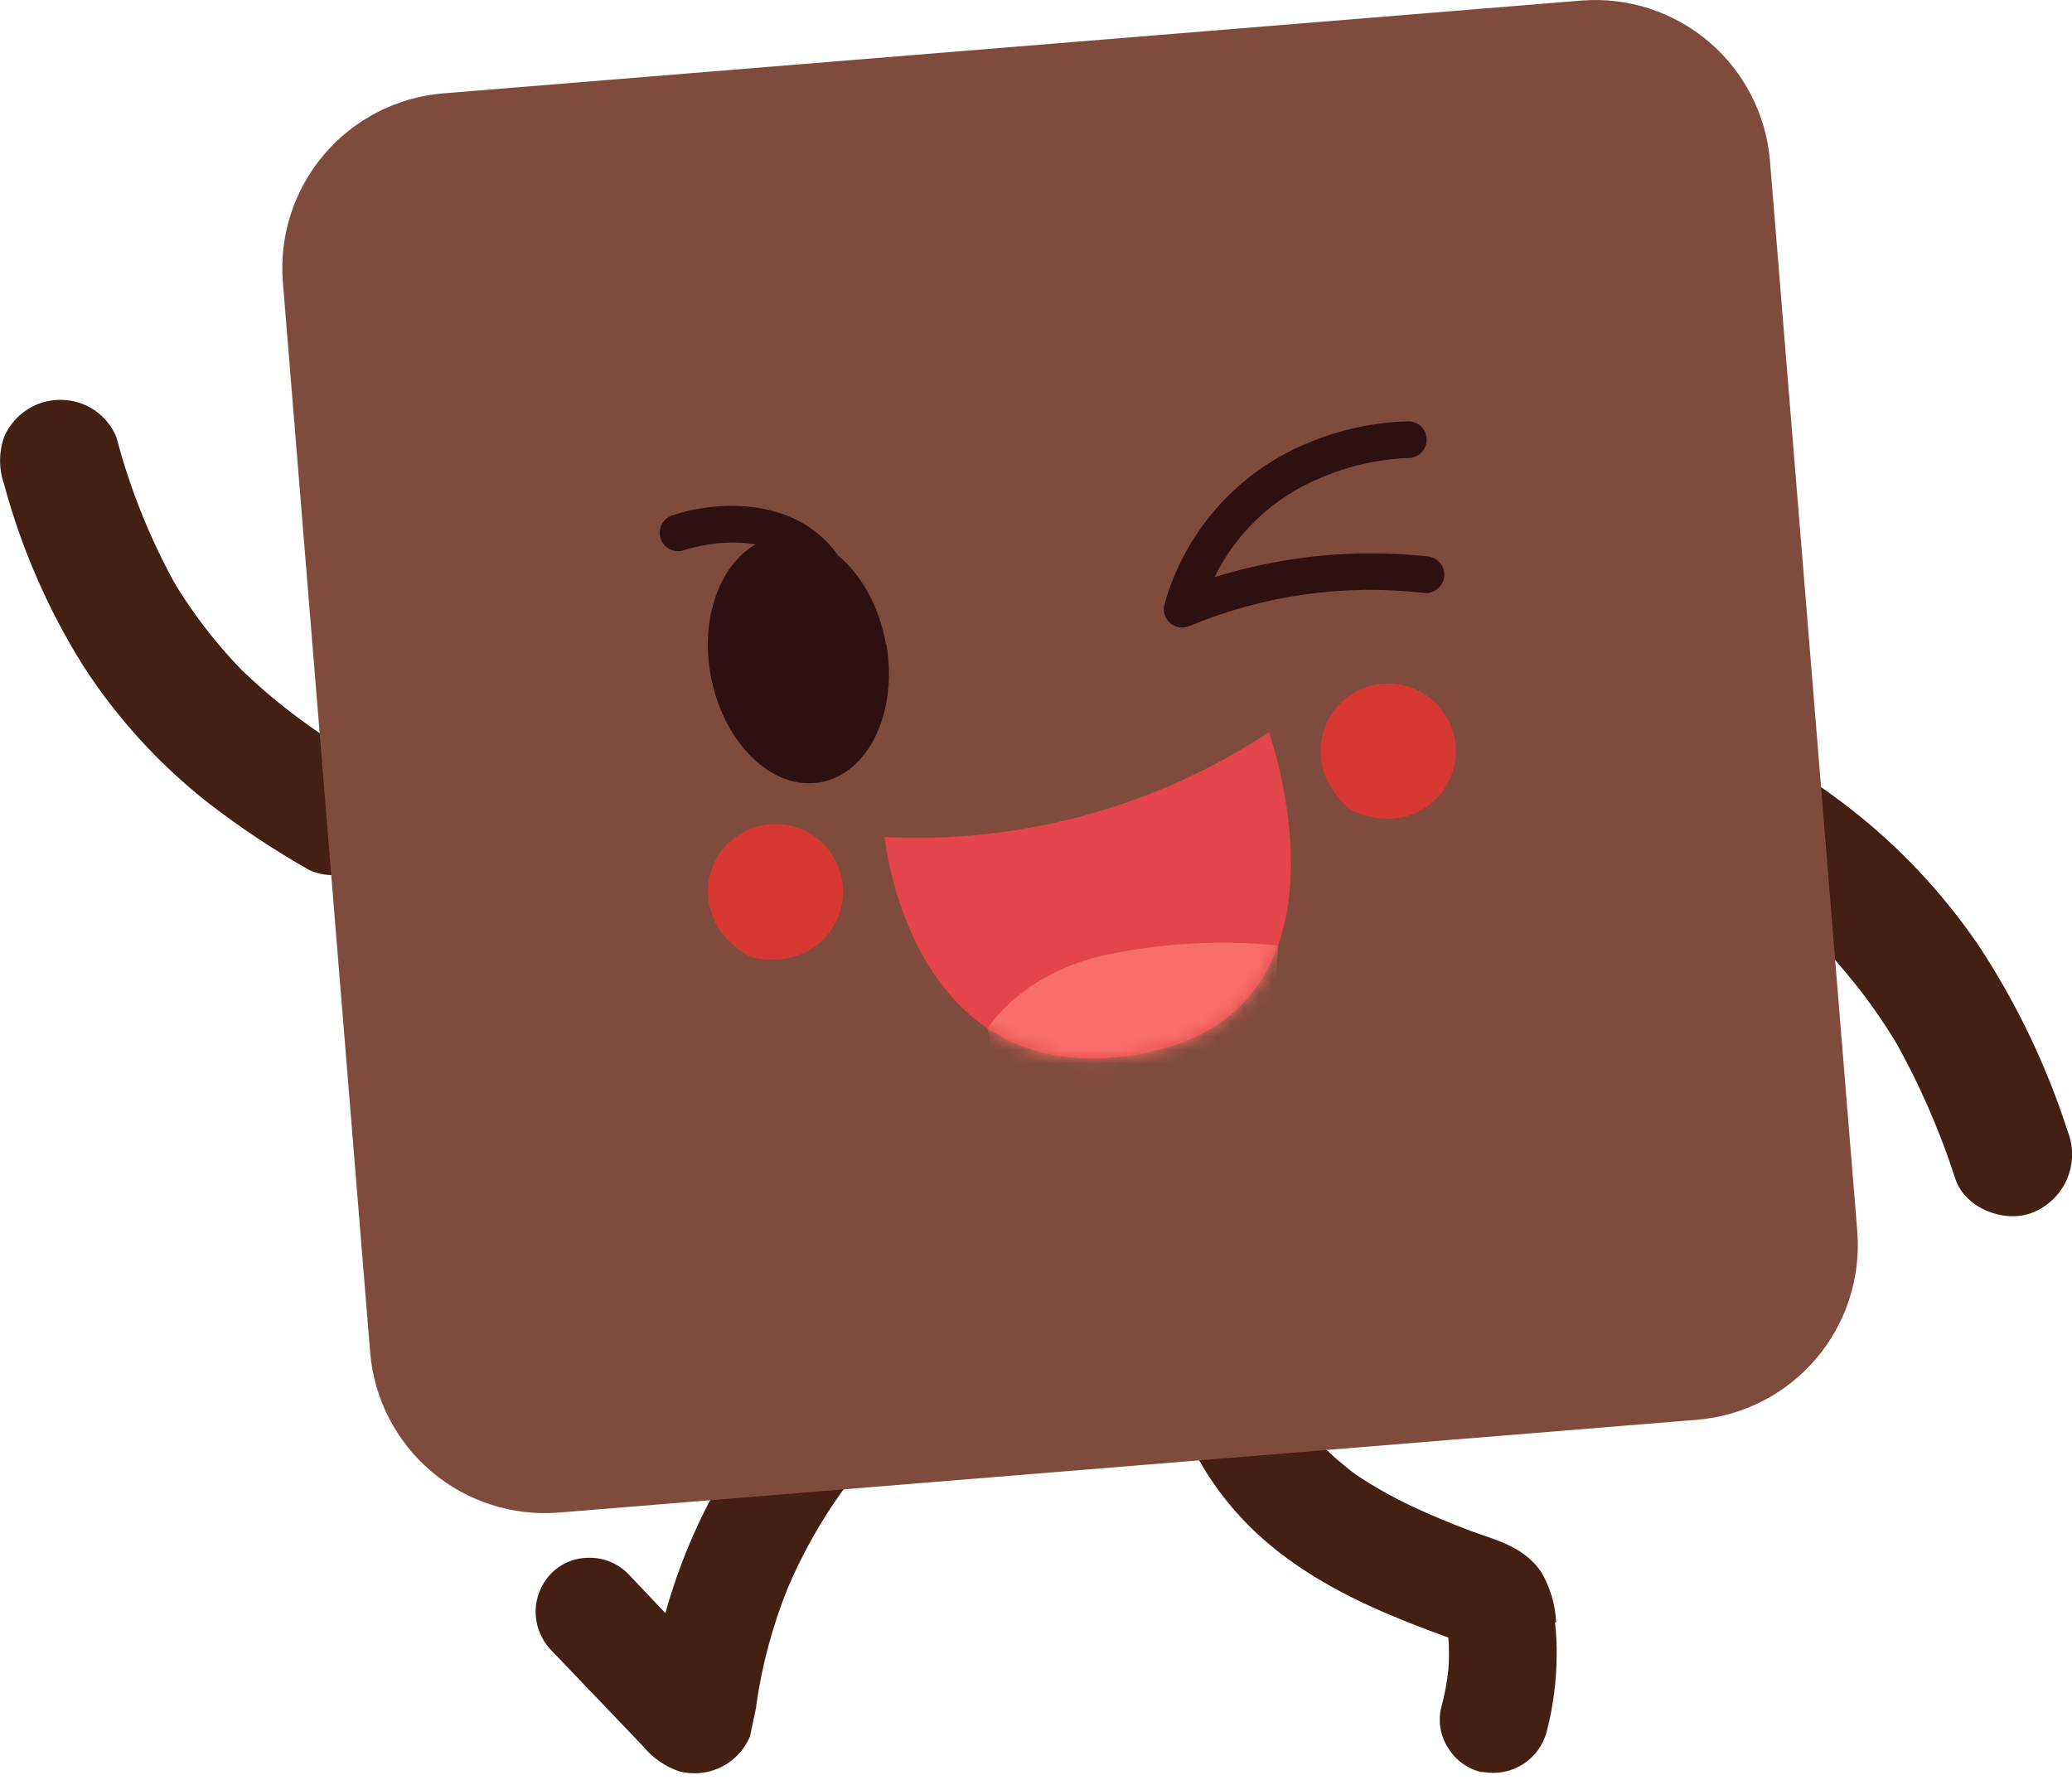 <svg xmlns="http://www.w3.org/2000/svg" fill="none" viewBox="0 0 149 128" height="128" width="149">
<path fill="#442013" d="M25.727 54.499L25.812 54.548L25.145 54.137C24.769 53.903 24.392 53.668 24.023 53.427C23.25 52.916 22.483 52.391 21.738 51.844C20.338 50.824 19.003 49.717 17.742 48.53L17.316 48.125C16.642 47.465 18.026 48.835 17.479 48.288C17.21 48.011 16.94 47.728 16.677 47.444C16.11 46.819 15.563 46.18 15.045 45.527C14.003 44.204 13.054 42.809 12.206 41.354L12.774 42.334C10.85 38.908 9.371 35.252 8.373 31.453C7.94 30.39 7.103 29.542 6.045 29.096C4.954 28.646 3.729 28.646 2.638 29.096C1.588 29.543 0.749 30.376 0.296 31.424C-0.091 32.527 -0.091 33.729 0.296 34.831C1.533 39.434 3.447 43.828 5.974 47.87C8.422 51.667 11.491 55.026 15.052 57.806C17.349 59.574 19.768 61.177 22.291 62.604C22.831 62.831 23.41 62.947 23.995 62.947C24.58 62.947 25.159 62.831 25.698 62.604C26.748 62.153 27.586 61.317 28.041 60.269C28.265 59.729 28.381 59.15 28.381 58.566C28.381 57.981 28.265 57.402 28.041 56.862C27.54 55.849 26.722 55.027 25.713 54.52"></path>
<path fill="#442013" d="M121.686 61.036C121.948 61.192 122.211 61.348 122.481 61.49C121.303 60.858 122.012 61.221 122.289 61.384C122.736 61.646 123.176 61.923 123.609 62.2C124.454 62.739 125.284 63.3 126.1 63.889C127.652 65.009 129.129 66.227 130.522 67.537L130.955 67.949C131.736 68.716 130.352 67.332 130.863 67.864C131.182 68.197 131.502 68.524 131.814 68.865C132.432 69.574 133.021 70.284 133.588 70.994C134.733 72.452 135.774 73.989 136.704 75.593C136.52 75.259 136.328 74.933 136.136 74.606C137.969 77.836 139.467 81.244 140.608 84.777C141.318 86.956 144.313 88.085 146.343 87.134C147.398 86.662 148.231 85.803 148.669 84.734C149.108 83.665 149.119 82.468 148.699 81.392C147.181 76.674 145.033 72.183 142.311 68.041C139.664 64.15 136.407 60.711 132.666 57.856C130.282 56.053 127.77 54.426 125.149 52.987C124.347 52.646 123.461 52.552 122.604 52.717C121.748 52.882 120.96 53.298 120.341 53.913C119.723 54.528 119.302 55.313 119.131 56.168C118.961 57.024 119.05 57.91 119.386 58.715C119.877 59.735 120.697 60.561 121.714 61.057"></path>
<path fill="#442013" d="M61.392 96.523C62.397 96.52 63.366 96.892 64.11 97.567L64.118 97.574C64.49 97.92 64.787 98.338 64.992 98.803C65.197 99.268 65.305 99.77 65.31 100.278C65.323 100.804 65.229 101.326 65.034 101.814C64.839 102.302 64.546 102.746 64.174 103.117C63.316 103.962 62.499 104.849 61.747 105.75L61.378 106.176L61.136 106.474C61.12 106.496 61.105 106.52 61.094 106.545C61.087 106.554 61.068 106.578 61.044 106.608C60.991 106.672 60.915 106.767 60.881 106.815C60.54 107.276 60.2 107.759 59.88 108.234C58.622 110.123 57.541 112.123 56.651 114.211C55.559 116.915 54.799 119.741 54.387 122.628V122.728L53.932 124.899L53.932 124.9C53.861 125.049 53.791 125.198 53.705 125.347C53.234 126.178 52.501 126.83 51.62 127.201C50.739 127.572 49.761 127.641 48.837 127.398C47.816 127.046 46.914 126.417 46.232 125.581L44.046 123.295L43.215 122.422L42.335 121.507L41.753 120.896L39.624 118.668C38.922 117.938 38.527 116.967 38.519 115.954C38.511 114.942 38.891 113.965 39.581 113.224C39.933 112.85 40.357 112.552 40.828 112.348C41.3 112.144 41.808 112.039 42.321 112.039C42.847 112.026 43.37 112.121 43.858 112.317C44.346 112.514 44.789 112.808 45.16 113.181L47.85 116.02C48.797 112.606 50.18 109.328 51.967 106.268C53.801 103.109 56.052 100.211 58.66 97.652C59.386 96.93 60.368 96.525 61.392 96.523Z" clip-rule="evenodd" fill-rule="evenodd"></path>
<path fill="#442013" d="M110.848 113.089C111.488 114.192 111.851 115.434 111.905 116.708L111.82 116.666C111.914 117.476 111.954 118.292 111.941 119.107C111.927 120.935 111.688 122.754 111.231 124.523C110.982 125.496 110.373 126.338 109.528 126.881C108.682 127.423 107.663 127.626 106.674 127.447H106.504C105.528 127.209 104.684 126.597 104.155 125.744C103.867 125.31 103.673 124.82 103.586 124.307C103.499 123.793 103.521 123.267 103.651 122.763C103.894 121.877 104.062 120.972 104.155 120.058C104.212 119.3 104.212 118.539 104.155 117.78L102.629 117.212C101.465 116.772 100.45 116.361 99.52 115.963C95.198 114.097 91.912 111.946 89.463 109.377C88.315 108.178 87.307 106.851 86.461 105.423C85.254 103.382 84.465 101.122 84.14 98.773C84.129 98.622 84.129 98.47 84.14 98.319C84.146 97.525 84.421 96.757 84.92 96.14C85.622 95.26 86.642 94.694 87.76 94.564C88.288 94.532 88.817 94.605 89.316 94.779C89.816 94.953 90.276 95.225 90.669 95.579C91.375 96.252 91.816 97.156 91.912 98.127C91.947 98.205 91.947 98.283 91.947 98.361C92.129 99.142 92.38 99.904 92.699 100.64L92.784 100.803C92.891 101.016 93.012 101.222 93.132 101.42C93.372 101.829 93.632 102.224 93.913 102.606C94.048 102.797 94.197 102.989 94.346 103.173L94.488 103.337C94.807 103.684 95.127 104.018 95.482 104.359C95.837 104.699 96.213 105.033 96.617 105.352C96.901 105.608 97.199 105.835 97.511 106.062C98.812 106.931 100.176 107.699 101.593 108.362C102.785 108.922 104.105 109.476 105.745 110.101C105.812 110.125 105.879 110.149 105.946 110.174C106.159 110.251 106.374 110.329 106.589 110.399C108.094 110.91 109.776 111.492 110.848 113.089Z" clip-rule="evenodd" fill-rule="evenodd"></path>
<path fill="#7F4B3D" d="M122.076 102.109L40.17 108.788C36.851 109.051 33.562 107.989 31.023 105.834C28.484 103.68 26.901 100.608 26.621 97.29L20.34 20.267C20.078 16.948 21.141 13.66 23.295 11.121C25.449 8.583 28.52 7 31.838 6.718L113.729 0.039C117.05 -0.222 120.338 0.841 122.877 2.997C125.416 5.152 126.998 8.225 127.279 11.544L133.56 88.56C133.823 91.877 132.763 95.164 130.612 97.702C128.46 100.241 125.392 101.825 122.076 102.109Z"></path>
<path fill="#E4454A" d="M91.244 52.667C83.071 58.054 73.391 60.693 63.614 60.197C63.614 60.197 65.388 78.743 81.947 75.812C98.505 72.881 91.244 52.645 91.244 52.645"></path>
<path fill="#D83832" d="M60.171 62.072C61.782 65.535 58.964 69.928 54.046 68.857C49.581 66.507 50.249 61.326 53.719 59.715C54.298 59.446 54.923 59.293 55.561 59.266C56.198 59.239 56.834 59.337 57.433 59.556C58.033 59.775 58.583 60.11 59.053 60.541C59.522 60.973 59.902 61.493 60.171 62.072Z"></path>
<path fill="#D83832" d="M104.581 53.008C105.376 56.741 101.649 60.389 97.093 58.246C93.267 54.967 95.077 50.069 98.81 49.267C99.435 49.134 100.079 49.125 100.707 49.241C101.335 49.357 101.934 49.595 102.47 49.942C103.006 50.29 103.468 50.739 103.83 51.265C104.192 51.791 104.447 52.383 104.581 53.008Z"></path>
<path fill="#2F1011" d="M60.277 39.962C57.152 35.531 51.21 36.079 48.332 37.074C48.001 37.187 47.729 37.428 47.575 37.743C47.421 38.058 47.399 38.421 47.513 38.752C47.627 39.083 47.867 39.356 48.182 39.51C48.497 39.663 48.86 39.686 49.191 39.572C49.372 39.511 51.85 38.696 54.337 39.159C51.779 40.615 50.351 44.425 51.1 48.543C51.988 53.419 55.508 56.883 58.986 56.265C62.464 55.648 64.593 51.205 63.734 46.329L63.706 46.322C63.232 43.611 61.934 41.339 60.277 39.962Z" clip-rule="evenodd" fill-rule="evenodd"></path>
<path fill="#2F1011" d="M102.77 42.631C103.083 42.576 103.365 42.409 103.565 42.163C103.765 41.916 103.869 41.606 103.859 41.288C103.849 40.971 103.724 40.668 103.509 40.435C103.293 40.202 103.001 40.054 102.685 40.019C97.522 39.457 92.299 39.965 87.34 41.51C88.923 38.269 91.644 35.724 94.984 34.362C96.976 33.509 99.108 33.028 101.273 32.943C101.623 32.943 101.959 32.804 102.206 32.556C102.454 32.309 102.593 31.973 102.593 31.623C102.593 31.273 102.454 30.937 102.206 30.689C101.959 30.442 101.623 30.303 101.273 30.303C98.781 30.37 96.323 30.902 94.026 31.871C91.551 32.894 89.339 34.466 87.559 36.467C85.779 38.469 84.476 40.848 83.749 43.426C83.672 43.673 83.67 43.937 83.741 44.185C83.813 44.433 83.956 44.654 84.152 44.822C84.349 44.99 84.59 45.096 84.846 45.128C85.103 45.16 85.363 45.116 85.594 45.002C90.904 42.796 96.69 41.985 102.401 42.645C102.524 42.663 102.648 42.663 102.77 42.645"></path>
<mask height="25" width="30" y="52" x="63" maskUnits="userSpaceOnUse" style="mask-type:luminance" id="mask0_2155_4741">
<path fill="white" d="M63.614 60.198C63.614 60.198 65.388 78.744 81.954 75.813C98.519 72.881 91.244 52.653 91.244 52.653C83.069 58.037 73.39 60.672 63.614 60.177"></path>
</mask>
<g mask="url(#mask0_2155_4741)">
<path fill="#F86F69" d="M71.023 73.975C71.023 73.975 73.514 69.716 80.321 68.517C84.142 67.79 88.048 67.618 91.918 68.006L91.493 74.159L80.349 79.276L77.283 79.056L71.463 76.501L71.023 73.975Z"></path>
</g>
</svg>
